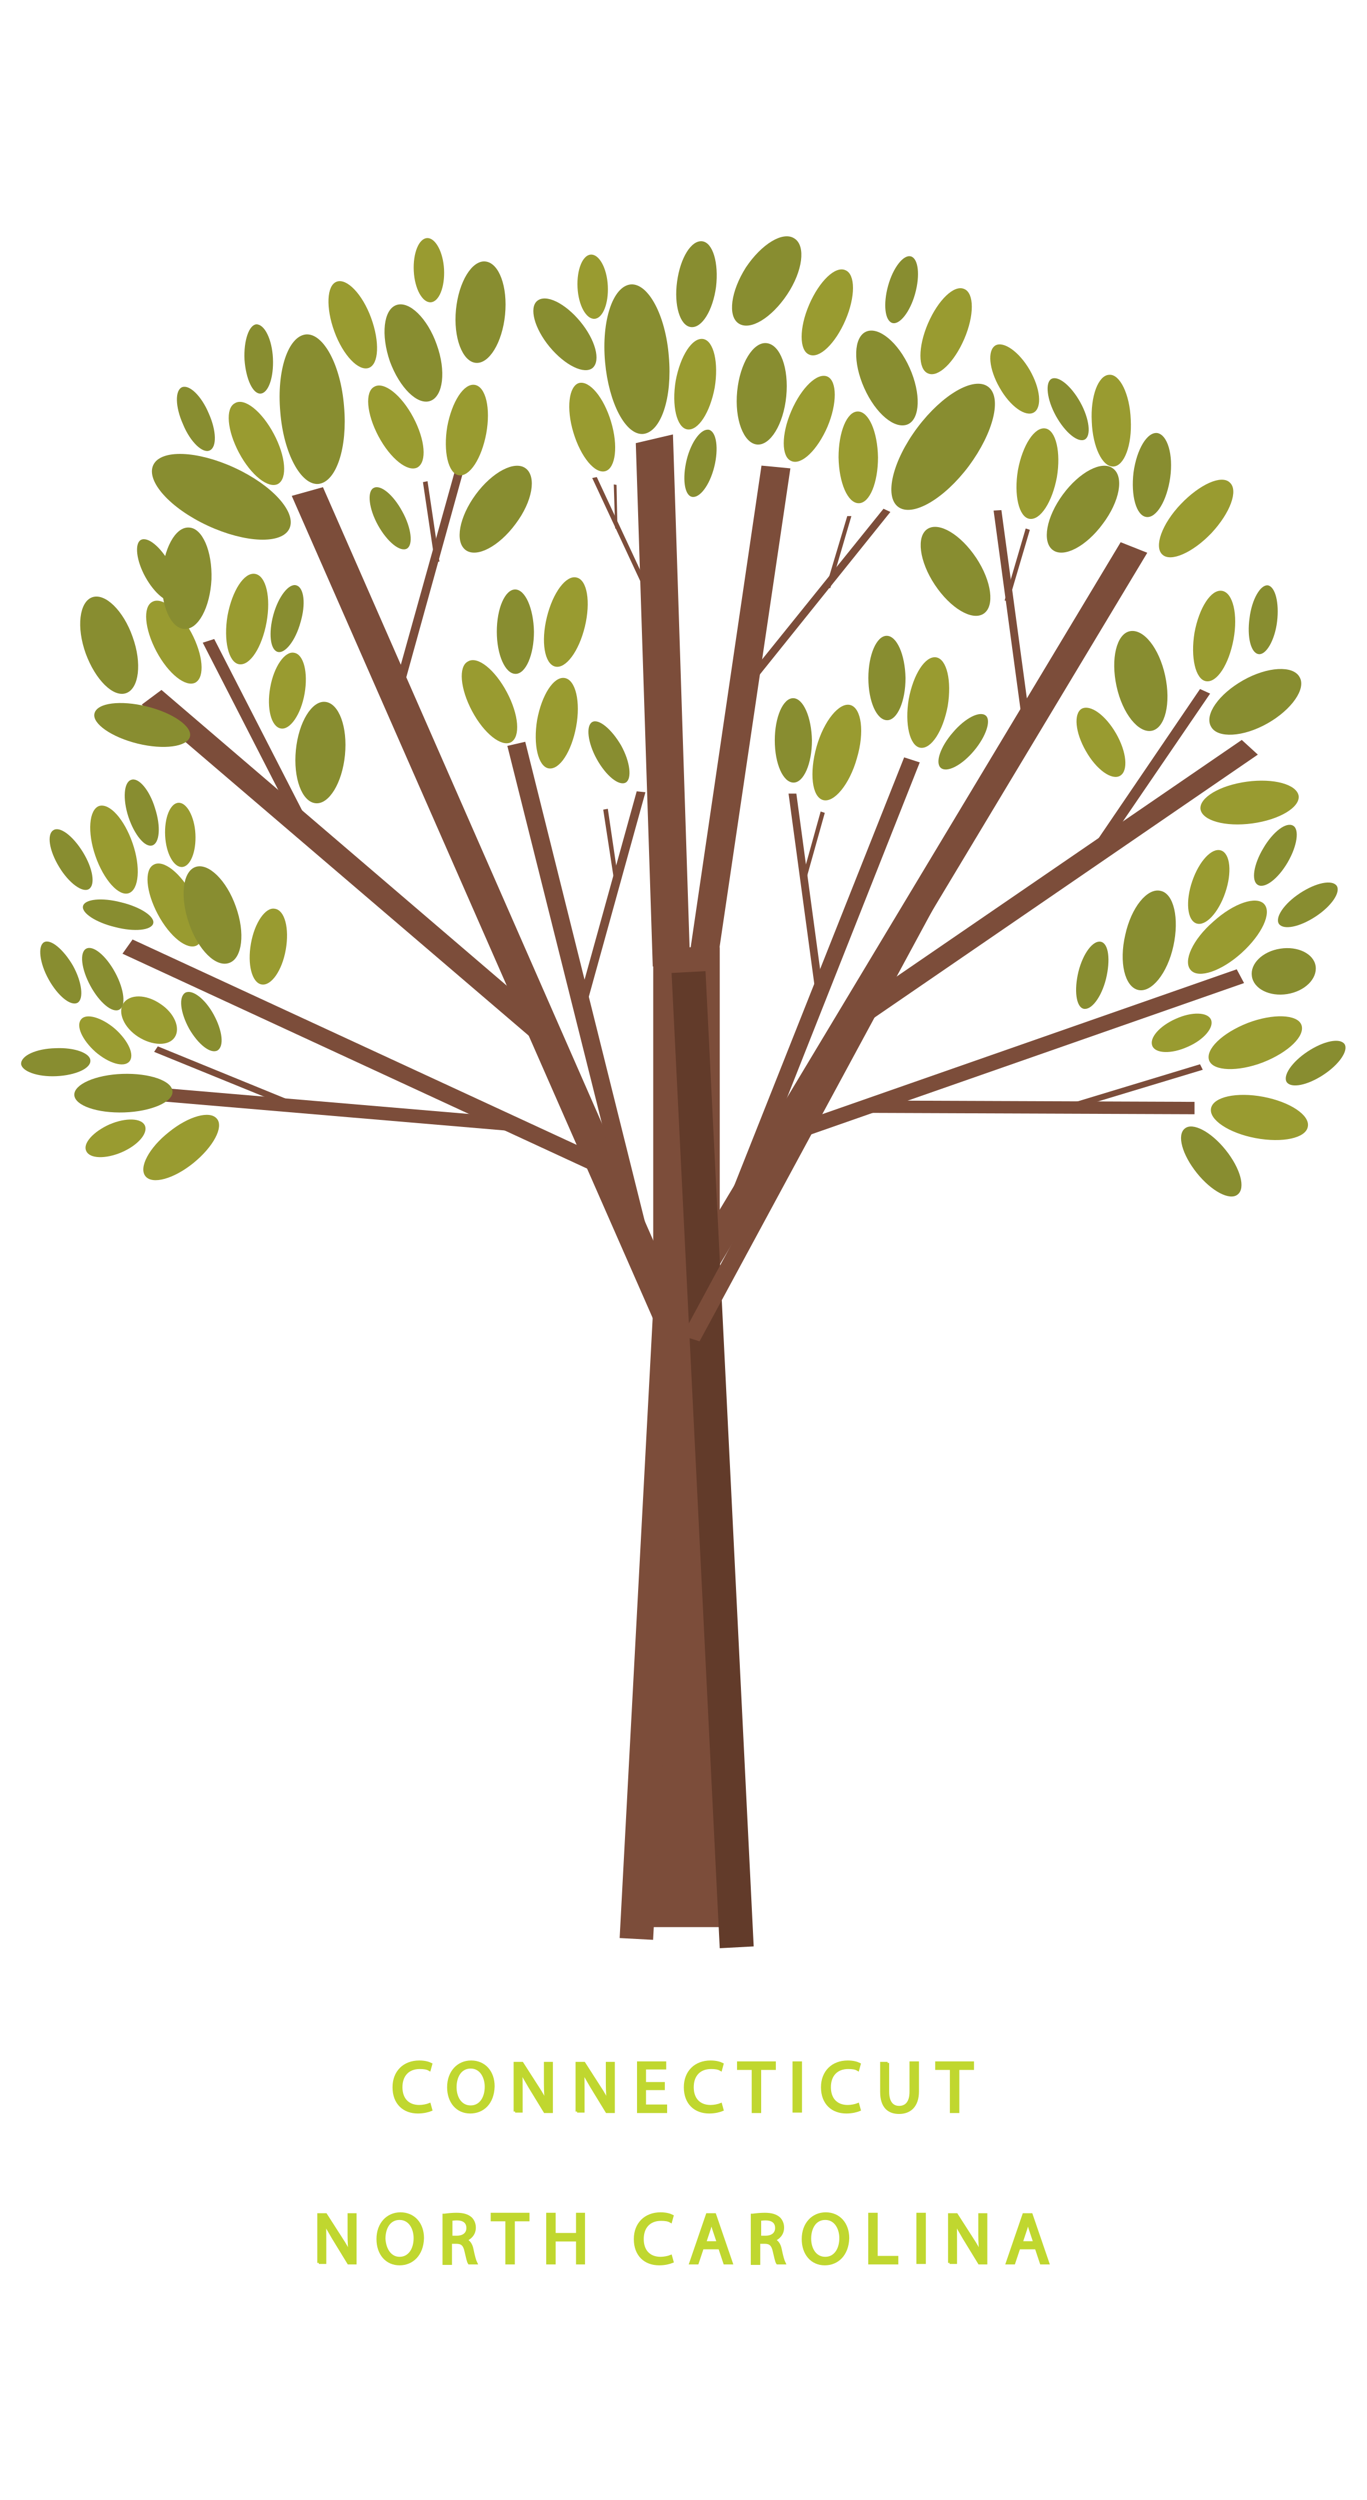 <?xml version="1.0" encoding="UTF-8"?> <!-- Generator: Adobe Illustrator 24.2.1, SVG Export Plug-In . SVG Version: 6.00 Build 0) --> <svg xmlns="http://www.w3.org/2000/svg" xmlns:xlink="http://www.w3.org/1999/xlink" version="1.1" id="Layer_1" x="0px" y="0px" viewBox="0 0 298 545" style="enable-background:new 0 0 298 545;" xml:space="preserve"> <style type="text/css"> .st0{fill:#C0D72F;stroke:#C0D72F;stroke-width:0.662;} .st1{fill-rule:evenodd;clip-rule:evenodd;fill:#7C4D3A;} .st2{fill-rule:evenodd;clip-rule:evenodd;fill:#623B2A;} .st3{fill:#999B30;} .st4{fill:#888D30;} .st5{display:none;fill:#FFFFFF;} </style> <g id="NC_1_"> <image style="overflow:visible;opacity:0.75;" width="166" height="18" transform="matrix(1 0 0 1 67 480)"> </image> <g> <g> <path class="st0" d="M69.5,493.3v-10.5H71l3.4,5.3c0.8,1.2,1.4,2.3,1.9,3.4l0,0c-0.1-1.4-0.2-2.7-0.2-4.3v-4.4h1.3v10.5h-1.4 l-3.3-5.4c-0.7-1.2-1.4-2.4-2-3.5l0,0c0.1,1.3,0.1,2.6,0.1,4.3v4.5H69.5z"></path> <path class="st0" d="M87.1,493.5c-2.8,0-4.7-2.2-4.7-5.4c0-3.3,2.1-5.5,4.9-5.5c2.9,0,4.8,2.2,4.8,5.3 C92,491.5,89.8,493.5,87.1,493.5L87.1,493.5z M87.1,492.3c2.2,0,3.4-2,3.4-4.4c0-2.1-1.1-4.3-3.4-4.3c-2.3,0-3.4,2.1-3.4,4.4 C83.8,490.3,85,492.3,87.1,492.3L87.1,492.3z"></path> <path class="st0" d="M96.9,482.9c0.7-0.1,1.7-0.2,2.6-0.2c1.5,0,2.4,0.3,3.1,0.9c0.5,0.5,0.8,1.2,0.8,2c0,1.4-0.9,2.3-2,2.7v0 c0.8,0.3,1.3,1,1.5,2.1c0.3,1.5,0.6,2.5,0.8,2.9h-1.4c-0.2-0.3-0.4-1.2-0.7-2.5c-0.3-1.5-0.9-2-2.1-2h-1.3v4.6h-1.4V482.9z M98.2,487.7h1.4c1.5,0,2.4-0.8,2.4-2c0-1.4-1-2-2.4-2c-0.7,0-1.1,0.1-1.3,0.1V487.7z"></path> <polygon class="st0" points="110.5,483.9 107.3,483.9 107.3,482.7 115.1,482.7 115.1,483.9 111.9,483.9 111.9,493.3 110.5,493.3 "></polygon> <polygon class="st0" points="120.8,482.7 120.8,487.1 125.9,487.1 125.9,482.7 127.2,482.7 127.2,493.3 125.9,493.3 125.9,488.3 120.8,488.3 120.8,493.3 119.4,493.3 119.4,482.7 "></polygon> <path class="st0" d="M146.5,493c-0.5,0.2-1.5,0.5-2.8,0.5c-3,0-5.2-1.9-5.2-5.4c0-3.3,2.2-5.5,5.5-5.5c1.3,0,2.1,0.3,2.5,0.5 l-0.3,1.1c-0.5-0.3-1.2-0.4-2.1-0.4c-2.5,0-4.1,1.6-4.1,4.3c0,2.6,1.5,4.2,4,4.2c0.8,0,1.7-0.2,2.2-0.4L146.5,493z"></path> <path class="st0" d="M153.1,490l-1.1,3.3h-1.4l3.6-10.5h1.6l3.6,10.5H158l-1.1-3.3H153.1z M156.6,488.9l-1-3 c-0.2-0.7-0.4-1.3-0.5-1.9h0c-0.1,0.6-0.3,1.3-0.5,1.9l-1,3H156.6z"></path> <path class="st0" d="M164.1,482.9c0.7-0.1,1.7-0.2,2.6-0.2c1.5,0,2.4,0.3,3.1,0.9c0.5,0.5,0.8,1.2,0.8,2c0,1.4-0.9,2.3-2,2.7v0 c0.8,0.3,1.3,1,1.5,2.1c0.3,1.5,0.6,2.5,0.8,2.9h-1.4c-0.2-0.3-0.4-1.2-0.7-2.5c-0.3-1.5-0.9-2-2.1-2h-1.3v4.6h-1.4V482.9z M165.5,487.7h1.4c1.5,0,2.4-0.8,2.4-2c0-1.4-1-2-2.4-2c-0.7,0-1.1,0.1-1.3,0.1V487.7z"></path> <path class="st0" d="M179.8,493.5c-2.8,0-4.7-2.2-4.7-5.4c0-3.3,2.1-5.5,4.9-5.5c2.9,0,4.8,2.2,4.8,5.3 C184.7,491.5,182.5,493.5,179.8,493.5L179.8,493.5z M179.9,492.3c2.2,0,3.4-2,3.4-4.4c0-2.1-1.1-4.3-3.4-4.3 c-2.3,0-3.4,2.1-3.4,4.4C176.5,490.3,177.7,492.3,179.9,492.3L179.9,492.3z"></path> <polygon class="st0" points="189.6,482.7 191,482.7 191,492.1 195.5,492.1 195.5,493.3 189.6,493.3 "></polygon> <rect x="200.1" y="482.7" class="st0" width="1.4" height="10.5"></rect> <path class="st0" d="M207,493.3v-10.5h1.5l3.4,5.3c0.8,1.2,1.4,2.3,1.9,3.4l0,0c-0.1-1.4-0.2-2.7-0.2-4.3v-4.4h1.3v10.5h-1.4 l-3.3-5.4c-0.7-1.2-1.4-2.4-2-3.5l0,0c0.1,1.3,0.1,2.6,0.1,4.3v4.5H207z"></path> <path class="st0" d="M222.1,490l-1.1,3.3h-1.4l3.6-10.5h1.6l3.6,10.5H227l-1.1-3.3H222.1z M225.6,488.9l-1-3 c-0.2-0.7-0.4-1.3-0.5-1.9h0c-0.1,0.6-0.3,1.3-0.5,1.9l-1,3H225.6z"></path> </g> </g> </g> <g id="CT_1_"> <image style="overflow:visible;opacity:0.75;" width="134" height="18" transform="matrix(1 0 0 1 83 447)"> </image> <g> <g> <path class="st0" d="M93.9,459.9c-0.5,0.2-1.5,0.5-2.8,0.5c-3,0-5.2-1.9-5.2-5.4c0-3.3,2.2-5.5,5.5-5.5c1.3,0,2.1,0.3,2.5,0.5 l-0.3,1.1c-0.5-0.3-1.2-0.4-2.1-0.4c-2.5,0-4.1,1.6-4.1,4.3c0,2.6,1.5,4.2,4,4.2c0.8,0,1.7-0.2,2.2-0.4L93.9,459.9z"></path> <path class="st0" d="M102.5,460.4c-2.8,0-4.7-2.2-4.7-5.4c0-3.3,2.1-5.5,4.9-5.5c2.9,0,4.8,2.2,4.8,5.3 C107.4,458.5,105.2,460.4,102.5,460.4L102.5,460.4z M102.6,459.3c2.2,0,3.4-2,3.4-4.4c0-2.1-1.1-4.3-3.4-4.3 c-2.3,0-3.4,2.1-3.4,4.4C99.2,457.3,100.4,459.3,102.6,459.3L102.6,459.3z"></path> <path class="st0" d="M112.3,460.3v-10.5h1.5l3.4,5.3c0.8,1.2,1.4,2.3,1.9,3.4l0,0c-0.1-1.4-0.2-2.7-0.2-4.3v-4.4h1.3v10.5h-1.4 l-3.3-5.4c-0.7-1.2-1.4-2.4-2-3.5l0,0c0.1,1.3,0.1,2.6,0.1,4.3v4.5H112.3z"></path> <path class="st0" d="M125.8,460.3v-10.5h1.5l3.4,5.3c0.8,1.2,1.4,2.3,1.9,3.4l0,0c-0.1-1.4-0.2-2.7-0.2-4.3v-4.4h1.3v10.5h-1.4 l-3.3-5.4c-0.7-1.2-1.4-2.4-2-3.5l0,0c0.1,1.3,0.1,2.6,0.1,4.3v4.5H125.8z"></path> <polygon class="st0" points="144.6,455.3 140.5,455.3 140.5,459.1 145.1,459.1 145.1,460.3 139.2,460.3 139.2,449.7 144.9,449.7 144.9,450.8 140.5,450.8 140.5,454.2 144.6,454.2 "></polygon> <path class="st0" d="M157.4,459.9c-0.5,0.2-1.5,0.5-2.8,0.5c-3,0-5.2-1.9-5.2-5.4c0-3.3,2.2-5.5,5.5-5.5c1.3,0,2.1,0.3,2.5,0.5 l-0.3,1.1c-0.5-0.3-1.2-0.4-2.1-0.4c-2.5,0-4.1,1.6-4.1,4.3c0,2.6,1.5,4.2,4,4.2c0.8,0,1.7-0.2,2.2-0.4L157.4,459.9z"></path> <polygon class="st0" points="164.2,450.9 161,450.9 161,449.7 168.8,449.7 168.8,450.9 165.6,450.9 165.6,460.3 164.2,460.3 "></polygon> <rect x="173.1" y="449.7" class="st0" width="1.4" height="10.5"></rect> <path class="st0" d="M187.3,459.9c-0.5,0.2-1.5,0.5-2.8,0.5c-3,0-5.2-1.9-5.2-5.4c0-3.3,2.2-5.5,5.5-5.5c1.3,0,2.1,0.3,2.5,0.5 l-0.3,1.1c-0.5-0.3-1.2-0.4-2.1-0.4c-2.5,0-4.1,1.6-4.1,4.3c0,2.6,1.5,4.2,4,4.2c0.8,0,1.7-0.2,2.2-0.4L187.3,459.9z"></path> <path class="st0" d="M193.5,449.7v6.3c0,2.3,1,3.4,2.5,3.4c1.5,0,2.6-1,2.6-3.4v-6.3h1.4v6.2c0,3.2-1.7,4.6-4,4.6 c-2.2,0-3.8-1.2-3.8-4.5v-6.2H193.5z"></path> <polygon class="st0" points="207.4,450.9 204.2,450.9 204.2,449.7 212,449.7 212,450.9 208.8,450.9 208.8,460.3 207.4,460.3 "></polygon> </g> </g> </g> <g> <g id="tree_1_"> <g> <rect x="142.4" y="206.5" class="st1" width="14.5" height="213.6"></rect> <polygon class="st1" points="153.1,294.8 146.4,296.7 63.6,108.1 70.4,106.2 "></polygon> <polygon class="st1" points="120.2,223.2 116,226.4 30.9,153.6 35.2,150.4 "></polygon> <polygon class="st1" points="69,182.8 66.5,183.6 44.2,140.1 46.7,139.3 "></polygon> <polygon class="st1" points="137.6,270.4 141.4,269.6 114.5,161.7 110.6,162.6 "></polygon> <polygon class="st1" points="125.4,220.9 127.3,221.1 140.7,172.7 138.8,172.5 "></polygon> <polygon class="st1" points="134,192.8 134.9,192.6 132.5,176.3 131.5,176.5 "></polygon> <polygon class="st1" points="132.9,252.9 130.7,256 26.7,207.9 28.9,204.8 "></polygon> <polygon class="st1" points="111.2,243.6 110.8,246.5 34.2,240 34.5,237.1 "></polygon> <polygon class="st1" points="66.7,241.3 66,242.5 33.6,229.3 34.4,228.1 "></polygon> <polygon class="st1" points="86.1,149.5 88,149.7 101.4,101.3 99.6,101.1 "></polygon> <polygon class="st1" points="94.8,122.6 95.8,122.4 93.2,104.9 92.2,105.1 "></polygon> <polygon class="st1" points="145.3,283 151.1,285.3 250.1,120.5 244.3,118.2 "></polygon> <polygon class="st1" points="184.2,220.6 187.6,223.9 274.2,164.5 270.7,161.3 "></polygon> <polygon class="st1" points="235.9,188 238,189 263.8,151.2 261.6,150.2 "></polygon> <polygon class="st1" points="162.5,262.2 159,261.1 197.1,165.1 200.5,166.2 "></polygon> <polygon class="st1" points="179.7,218.1 178,218.1 171.9,173 173.6,173 "></polygon> <polygon class="st1" points="175.6,192.2 174.7,192 178.9,176.9 179.8,177.2 "></polygon> <polygon class="st1" points="168.9,246.5 170.5,249.5 271.2,214.3 269.6,211.3 "></polygon> <polygon class="st1" points="189.8,239.9 189.8,242.6 260.4,242.9 260.4,240.2 "></polygon> <polygon class="st1" points="230.6,241.4 231.1,242.6 262.2,233.2 261.6,232 "></polygon> <polygon class="st1" points="224.4,156.3 222.7,156.4 216.6,111.3 218.3,111.2 "></polygon> <polygon class="st1" points="219.9,131.1 219,130.9 223.6,115.2 224.5,115.5 "></polygon> <polygon class="st1" points="172.3,102.1 166,101.5 150.2,209 156.4,209.6 "></polygon> <polygon class="st1" points="138.6,96.6 146.7,94.7 150.4,208.8 142.3,210.7 "></polygon> <polygon class="st1" points="161.9,149 163.5,149.7 194.1,111.6 192.6,110.9 "></polygon> <polygon class="st1" points="180,128.2 181,128.2 185.6,112.5 184.7,112.5 "></polygon> <polygon class="st1" points="141.8,129.1 140.8,129.3 129.1,104.2 130.1,104 "></polygon> <polygon class="st1" points="134.6,115.2 134.1,115.2 133.8,105.6 134.4,105.7 "></polygon> <rect x="43.7" y="319.1" transform="matrix(5.321808e-02 -0.999 0.999 5.321808e-02 -186.027 449.157)" class="st1" width="200.4" height="7.3"></rect> <polygon class="st2" points="156.9,424.7 164.3,424.3 153.8,211.7 146.4,212.1 "></polygon> <polygon class="st1" points="148.7,291.2 152.5,292.4 212.1,182.1 208.2,180.9 "></polygon> </g> <g> <path class="st3" d="M106,94.5c-1,5.4-3.6,9.5-6,9.1c-2.3-0.4-3.4-5.2-2.5-10.6c1-5.4,3.6-9.5,6-9.1C105.9,84.3,107,89,106,94.5"></path> <path class="st3" d="M155.8,84.5c-1,5.4-3.6,9.5-6,9.1c-2.3-0.4-3.4-5.2-2.5-10.6c1-5.4,3.6-9.5,6-9.1 C155.6,74.3,156.7,79.1,155.8,84.5"></path> <path class="st3" d="M133.2,91.9c1.6,5.3,1,10.1-1.2,10.8c-2.3,0.7-5.4-3.1-7-8.4c-1.6-5.3-1-10.1,1.2-10.8 C128.5,82.9,131.6,86.6,133.2,91.9"></path> <path class="st3" d="M180.4,93c-2.2,5.1-5.7,8.5-7.9,7.5c-2.2-0.9-2.2-5.8,0-10.9c2.2-5.1,5.7-8.5,7.9-7.5 C182.5,83.1,182.5,88,180.4,93"></path> <path class="st3" d="M206.6,153.9c-1,5.4-3.6,9.5-6,9.1c-2.3-0.4-3.4-5.2-2.5-10.6c1-5.4,3.6-9.5,6-9.1 C206.4,143.7,207.5,148.4,206.6,153.9"></path> <path class="st3" d="M125.6,158.4c-1,5.4-3.6,9.5-6,9.1c-2.3-0.4-3.4-5.2-2.5-10.6c1-5.4,3.6-9.5,6-9.1 C125.5,148.2,126.6,153,125.6,158.4"></path> <path class="st3" d="M58.1,135.7c-1,5.4-3.6,9.5-6,9.1c-2.3-0.4-3.4-5.2-2.5-10.6c1-5.4,3.6-9.5,6-9.1 C58,125.5,59.1,130.2,58.1,135.7"></path> <path class="st3" d="M230.4,104c-1,5.4-3.6,9.5-6,9.1c-2.3-0.4-3.4-5.2-2.5-10.6c1-5.4,3.6-9.5,6-9.1 C230.2,93.8,231.3,98.6,230.4,104"></path> <path class="st3" d="M268.9,139.4c-1,5.4-3.6,9.5-6,9.1c-2.3-0.4-3.4-5.2-2.5-10.6c1-5.4,3.6-9.5,6-9.1 C268.8,129.2,269.9,134,268.9,139.4"></path> <path class="st3" d="M42,195.2c2.6,4.9,3,9.7,0.9,10.9c-2.1,1.1-5.9-1.9-8.5-6.8c-2.6-4.9-3-9.7-0.9-10.8 C35.6,187.3,39.4,190.3,42,195.2"></path> <path class="st3" d="M41.7,137.9c2.6,4.9,3,9.7,0.9,10.9c-2.1,1.1-5.9-1.9-8.5-6.8c-2.6-4.9-3-9.7-0.9-10.8 C35.3,130,39.1,133.1,41.7,137.9"></path> <path class="st3" d="M90.1,91c2.6,4.9,3,9.7,0.9,10.9c-2.1,1.1-5.9-1.9-8.5-6.8c-2.6-4.9-3-9.7-0.9-10.8 C83.7,83.1,87.5,86.1,90.1,91"></path> <path class="st3" d="M59.7,94.6c2.6,4.9,3,9.7,0.9,10.9c-2.1,1.1-5.9-1.9-8.5-6.8c-2.6-4.9-3-9.7-0.9-10.8 C53.3,86.6,57.1,89.7,59.7,94.6"></path> <path class="st3" d="M110.5,150.9c2.6,4.9,3,9.7,0.9,10.9c-2.1,1.1-5.9-1.9-8.5-6.8c-2.6-4.9-3-9.7-0.9-10.8 C104.1,142.9,107.9,146,110.5,150.9"></path> <path class="st3" d="M34.9,218.8c3.1,2,4.5,5.3,3.2,7.3c-1.3,2-4.9,1.9-8-0.1c-3.1-2-4.5-5.3-3.2-7.3 C28.3,216.7,31.8,216.7,34.9,218.8"></path> <path class="st3" d="M36.8,246.8c4.3-3.5,9-4.8,10.5-2.9c1.5,1.8-0.8,6.1-5.1,9.6c-4.3,3.5-9,4.8-10.5,2.9 C30.2,254.5,32.5,250.2,36.8,246.8"></path> <path class="st3" d="M271.8,170.4c5.9-0.8,10.9,0.6,11.3,3.1c0.3,2.5-4.2,5.2-10.1,6c-5.9,0.8-10.9-0.6-11.3-3.1 C261.4,173.9,265.9,171.2,271.8,170.4"></path> <path class="st3" d="M264.5,200.9c4.4-4,9.4-5.7,11.1-3.8c1.7,1.9-0.5,6.6-4.9,10.6c-4.4,4-9.4,5.7-11.1,3.8 C257.8,209.6,260,204.8,264.5,200.9"></path> <path class="st3" d="M178,162.8c1.6-5.7,5-9.8,7.4-9.1c2.4,0.7,3.1,5.9,1.4,11.6c-1.6,5.7-5,9.8-7.4,9.1 C177,173.7,176.4,168.5,178,162.8"></path> <path class="st3" d="M275.3,231.6c-5.5,2.1-10.8,1.9-11.7-0.4c-0.9-2.4,2.8-6,8.4-8.2c5.5-2.1,10.8-1.9,11.7,0.4 C284.6,225.8,280.9,229.4,275.3,231.6"></path> <path class="st3" d="M273.7,248.1c-5.8-1.1-10.2-4-9.7-6.5c0.5-2.5,5.6-3.6,11.4-2.5c5.8,1.1,10.2,4,9.7,6.5 C284.7,248.1,279.6,249.2,273.7,248.1"></path> <path class="st3" d="M264.1,116.2c-4.1,4.3-8.9,6.4-10.7,4.7c-1.9-1.7-0.1-6.7,4-11c4.1-4.3,8.9-6.5,10.7-4.7 C270,106.9,268.2,111.8,264.1,116.2"></path> <path class="st4" d="M45.3,114.6c-8.2-3.8-13.5-9.7-11.9-13.2c1.6-3.5,9.6-3.2,17.8,0.6c8.2,3.8,13.5,9.7,11.9,13.2 C61.5,118.7,53.5,118.4,45.3,114.6"></path> <path class="st4" d="M61.1,89.8c-0.8-9,1.7-16.5,5.6-16.9c3.8-0.3,7.6,6.7,8.3,15.7c0.8,9-1.7,16.5-5.6,16.9 C65.6,105.8,61.8,98.8,61.1,89.8"></path> <path class="st4" d="M131.9,78.9c-0.8-9,1.7-16.5,5.6-16.9c3.8-0.3,7.6,6.7,8.3,15.7c0.8,9-1.7,16.5-5.6,16.9 C136.4,94.9,132.7,87.9,131.9,78.9"></path> <path class="st4" d="M200,93.2c5.4-7.2,12.3-11.2,15.4-8.9c3.1,2.3,1.2,10-4.2,17.3c-5.4,7.2-12.3,11.2-15.4,8.9 C192.7,108.2,194.6,100.4,200,93.2"></path> <path class="st4" d="M30,162.1c-5.7-1.4-10-4.4-9.4-6.6c0.6-2.3,5.7-2.9,11.4-1.5c5.7,1.4,10,4.4,9.4,6.6 C40.8,162.8,35.7,163.5,30,162.1"></path> <path class="st4" d="M25.1,202.1c-4.2-1-7.4-3.1-7-4.6c0.4-1.5,4.1-1.9,8.3-0.8c4.2,1,7.4,3.1,7,4.6 C33,202.8,29.3,203.2,25.1,202.1"></path> <path class="st4" d="M27.1,242.5c-5.9,0.2-10.8-1.5-10.9-3.8c-0.1-2.3,4.6-4.4,10.5-4.6c5.9-0.2,10.8,1.5,10.9,3.8 C37.8,240.2,33,242.3,27.1,242.5"></path> <path class="st4" d="M276.3,157.7c-5.3,3-10.9,3.3-12.3,0.7c-1.5-2.6,1.7-7.1,7-10.1c5.3-3,10.9-3.3,12.3-0.7 C284.8,150.1,281.6,154.7,276.3,157.7"></path> <path class="st4" d="M280.6,216.7c-3.8,0.6-7.3-1.1-7.7-3.9c-0.4-2.7,2.3-5.4,6.2-6c3.8-0.6,7.3,1.1,7.7,3.8 C287.2,213.4,284.4,216.1,280.6,216.7"></path> <path class="st4" d="M255.8,206.2c-1.3,6-4.8,10.3-7.7,9.6c-2.9-0.7-4.2-6-2.8-12c1.3-6,4.8-10.3,7.7-9.6 C255.9,194.8,257.1,200.2,255.8,206.2"></path> <path class="st4" d="M46.1,126.3c-0.3,6.1-2.9,11-5.9,10.8c-3-0.1-5.2-5.2-4.9-11.3c0.3-6.1,2.9-11,5.9-10.8 C44.1,115.1,46.3,120.1,46.1,126.3"></path> <path class="st4" d="M112.4,114.2c-3.6,4.9-8.5,7.5-10.9,5.7c-2.4-1.8-1.4-7.2,2.2-12.1c3.6-4.9,8.5-7.5,10.9-5.7 C117,103.9,116.1,109.3,112.4,114.2"></path> <path class="st4" d="M240.4,114.2c-3.6,4.9-8.5,7.5-10.9,5.7c-2.4-1.8-1.4-7.2,2.2-12.1c3.6-4.9,8.5-7.5,10.9-5.7 C245.1,103.9,244.1,109.3,240.4,114.2"></path> <path class="st4" d="M212.8,121.6c3.4,5.1,4.1,10.6,1.6,12.2c-2.5,1.6-7.2-1.2-10.6-6.3c-3.4-5.1-4.1-10.6-1.6-12.2 C204.7,113.7,209.4,116.5,212.8,121.6"></path> <path class="st4" d="M41.2,201.3c-2-5.8-1.4-11.3,1.4-12.3c2.8-1,6.8,2.9,8.8,8.6c2.1,5.8,1.4,11.3-1.4,12.3 C47.1,211,43.2,207.1,41.2,201.3"></path> <path class="st4" d="M254,147.3c1.3,6,0,11.4-2.9,12c-2.9,0.6-6.4-3.7-7.7-9.7c-1.3-6,0-11.4,2.9-12 C249.3,137,252.7,141.3,254,147.3"></path> <path class="st4" d="M18.7,142.5c-2.1-5.8-1.4-11.3,1.4-12.3c2.8-1,6.8,2.9,8.8,8.6c2.1,5.8,1.4,11.3-1.4,12.3 C24.7,152.1,20.8,148.2,18.7,142.5"></path> <path class="st4" d="M85,78.8C83,73,83.6,67.5,86.4,66.5c2.8-1,6.8,2.9,8.8,8.6c2.1,5.8,1.4,11.3-1.4,12.3 C91,88.4,87.1,84.5,85,78.8"></path> <path class="st4" d="M160.7,85.3c0.6-6.1,3.5-10.8,6.4-10.5c3,0.3,4.9,5.5,4.3,11.6c-0.6,6.1-3.5,10.8-6.4,10.5 C162.1,96.6,160.1,91.4,160.7,85.3"></path> <path class="st4" d="M108.3,137.7c0-5.1,1.8-9.2,4-9.2c2.2,0,4,4.1,4.1,9.2c0,5.1-1.8,9.2-4,9.2 C110.1,146.9,108.3,142.7,108.3,137.7"></path> <path class="st4" d="M168.9,161.4c0-5.1,1.8-9.2,4-9.2c2.2,0,4,4.1,4.1,9.2c0,5.1-1.8,9.2-4,9.2 C170.7,170.6,168.9,166.5,168.9,161.4"></path> <path class="st4" d="M189.3,147.8c0-5.1,1.8-9.2,4-9.2c2.2,0,4,4.1,4.1,9.2c0,5.1-1.8,9.2-4,9.2 C191.1,157,189.3,152.9,189.3,147.8"></path> <path class="st4" d="M267.2,250.7c3.2,4,4.4,8.3,2.6,9.7c-1.7,1.4-5.7-0.7-8.9-4.7c-3.2-4-4.4-8.3-2.6-9.7 C260,244.6,264,246.7,267.2,250.7"></path> <path class="st4" d="M255.1,104.1c-0.7,5-3,8.9-5.2,8.6c-2.2-0.3-3.4-4.6-2.8-9.7c0.7-5.1,3-8.9,5.2-8.6 C254.5,94.8,255.8,99.1,255.1,104.1"></path> <path class="st4" d="M278.4,135.5c-0.5,4.1-2.4,7.3-4,7.1c-1.7-0.2-2.6-3.7-2-7.9c0.5-4.1,2.4-7.3,4-7.1 C278,127.9,278.9,131.4,278.4,135.5"></path> <path class="st4" d="M59.5,78.1c0.2,4.2-1,7.6-2.7,7.7c-1.7,0.1-3.2-3.2-3.5-7.4c-0.2-4.2,1-7.6,2.6-7.7 C57.7,70.7,59.3,74,59.5,78.1"></path> <path class="st4" d="M45.5,90.1c1.7,3.8,1.8,7.4,0.2,8.1c-1.5,0.7-4.2-1.8-5.8-5.7c-1.7-3.8-1.8-7.4-0.2-8.1 C41.3,83.8,43.9,86.3,45.5,90.1"></path> <path class="st4" d="M156.1,62.5c-0.7,5.2-3.1,9.1-5.5,8.8c-2.4-0.3-3.7-4.8-3-9.9c0.7-5.2,3.1-9.1,5.5-8.8 C155.4,52.9,156.7,57.3,156.1,62.5"></path> <path class="st4" d="M126.5,70.1c3.3,4,4.5,8.5,2.7,10.1c-1.8,1.5-6-0.5-9.4-4.6c-3.3-4-4.5-8.5-2.7-10 C119,64,123.2,66.1,126.5,70.1"></path> <path class="st3" d="M127.5,136.6c-1.3,5.4-4.2,9.3-6.5,8.7c-2.3-0.6-3.1-5.4-1.8-10.7c1.3-5.4,4.2-9.3,6.5-8.7 C128,126.4,128.8,131.2,127.5,136.6"></path> <path class="st3" d="M28.9,183.8c1.8,5.2,1.4,10.1-0.8,10.9c-2.2,0.8-5.5-2.9-7.3-8.1c-1.8-5.2-1.4-10.1,0.8-10.9 C23.9,175,27.1,178.6,28.9,183.8"></path> <path class="st3" d="M191.4,99.7c0,5.5-1.8,10-4.2,10c-2.4,0-4.3-4.4-4.4-10c0-5.5,1.8-10,4.2-10 C189.4,89.7,191.3,94.1,191.4,99.7"></path> <path class="st4" d="M188.4,84.6c-2.5-5.6-2.3-11.1,0.4-12.3c2.7-1.2,7,2.3,9.5,7.9c2.5,5.6,2.3,11.1-0.4,12.3 C195.1,93.7,190.9,90.2,188.4,84.6"></path> <path class="st4" d="M64.5,163.5c0.6-6.1,3.5-10.8,6.4-10.5c3,0.3,4.9,5.5,4.3,11.6c-0.6,6.1-3.5,10.8-6.4,10.5 C65.8,174.8,63.9,169.6,64.5,163.5"></path> <path class="st4" d="M99.4,67.5c0.6-6.1,3.5-10.8,6.4-10.5c3,0.3,4.9,5.5,4.3,11.6c-0.6,6.1-3.5,10.8-6.4,10.5 C100.8,78.8,98.8,73.6,99.4,67.5"></path> <path class="st4" d="M162.6,58.3c3.4-5.1,8.1-8,10.6-6.3c2.5,1.6,1.8,7.1-1.6,12.2c-3.4,5.1-8.1,8-10.6,6.3 C158.6,68.9,159.3,63.5,162.6,58.3"></path> <path class="st3" d="M184.3,69.8c-2.2,5.1-5.7,8.5-7.9,7.5c-2.2-0.9-2.2-5.8,0-10.9c2.2-5.1,5.7-8.5,7.9-7.5 C186.5,59.8,186.5,64.7,184.3,69.8"></path> <path class="st3" d="M210.2,73.9c-2.2,5.1-5.7,8.5-7.9,7.5c-2.2-0.9-2.2-5.8,0-10.9c2.2-5.1,5.7-8.5,7.9-7.5 C212.4,63.9,212.4,68.8,210.2,73.9"></path> <path class="st3" d="M246.5,91.5c0.3,5.5-1.4,10.1-3.8,10.2c-2.4,0.1-4.5-4.3-4.7-9.8c-0.3-5.5,1.4-10.1,3.8-10.2 C244.1,81.5,246.3,85.9,246.5,91.5"></path> <path class="st3" d="M80.9,69.3c1.9,5.2,1.7,10.1-0.5,10.9c-2.2,0.8-5.6-2.7-7.5-7.9c-1.9-5.2-1.7-10.1,0.5-10.9 C75.6,60.6,79,64.1,80.9,69.3"></path> <path class="st3" d="M96.8,58.7c0.2,3.9-1.1,7.1-2.9,7.2c-1.8,0.1-3.5-2.9-3.7-6.8c-0.2-3.9,1.1-7.1,2.9-7.2 C94.9,51.8,96.6,54.9,96.8,58.7"></path> <path class="st3" d="M132.5,62.3c0.2,3.9-1.1,7.1-2.9,7.2c-1.8,0.1-3.5-2.9-3.7-6.8c-0.2-3.9,1.1-7.1,2.9-7.2 C130.6,55.4,132.3,58.4,132.5,62.3"></path> <path class="st3" d="M42.6,181.8c0.2,3.9-1.1,7.1-2.9,7.2c-1.8,0.1-3.5-2.9-3.7-6.8c-0.2-3.9,1.1-7.1,2.9-7.2 C40.7,174.9,42.4,178,42.6,181.8"></path> <path class="st3" d="M25.1,224.3c2.9,2.6,4.3,5.7,3.1,7.1c-1.2,1.4-4.5,0.4-7.4-2.1c-2.9-2.6-4.3-5.7-3.1-7.1 C18.8,220.8,22.2,221.8,25.1,224.3"></path> <path class="st3" d="M258.9,228.2c-3.5,1.6-7,1.5-7.7-0.2c-0.7-1.7,1.5-4.3,5.1-5.9c3.5-1.6,7-1.5,7.7,0.2 C264.7,224,262.4,226.7,258.9,228.2"></path> <path class="st4" d="M241.1,213.4c-1,4-3.2,6.9-4.9,6.5c-1.6-0.4-2.1-4-1.1-8.1c1-4,3.2-6.9,4.9-6.5 C241.7,205.7,242.1,209.3,241.1,213.4"></path> <path class="st4" d="M155.7,101.8c-1,4-3.2,6.9-4.9,6.5c-1.6-0.4-2.1-4-1.1-8.1c1-4,3.2-6.9,4.9-6.5 C156.2,94.2,156.7,97.8,155.7,101.8"></path> <path class="st4" d="M87.7,111.5c2,3.6,2.4,7.3,1,8.1c-1.5,0.8-4.3-1.5-6.3-5.1c-2-3.6-2.4-7.3-1-8.1 C82.9,105.5,85.7,107.8,87.7,111.5"></path> <path class="st4" d="M135.4,162.5c2,3.6,2.4,7.3,1,8.1c-1.5,0.8-4.3-1.5-6.3-5.1c-2-3.6-2.4-7.3-1-8.1 C130.5,156.6,133.3,158.9,135.4,162.5"></path> <path class="st4" d="M46.6,221.2c1.9,3.5,2.3,6.9,0.8,7.8c-1.5,0.8-4.2-1.3-6.2-4.8c-1.9-3.5-2.3-6.9-0.8-7.8 C41.9,215.6,44.7,217.7,46.6,221.2"></path> <path class="st4" d="M37,122.8c2,3.6,2.4,7.3,1,8.1c-1.5,0.8-4.3-1.5-6.3-5.1c-2-3.6-2.4-7.3-1-8.1C32.2,116.9,35,119.2,37,122.8 "></path> <path class="st4" d="M235.5,87.7c2,3.6,2.4,7.3,1,8.1c-1.5,0.8-4.3-1.5-6.3-5.1c-2-3.6-2.4-7.3-1-8.1 C230.7,81.8,233.5,84.1,235.5,87.7"></path> <path class="st3" d="M62.3,207c-0.8,4.6-3.2,8-5.3,7.6c-2.1-0.4-3.1-4.4-2.3-8.9c0.8-4.6,3.2-8,5.2-7.6 C62.1,198.4,63.1,202.4,62.3,207"></path> <path class="st3" d="M66.4,151.2c-0.8,4.6-3.2,8-5.2,7.6c-2.1-0.4-3.1-4.4-2.3-8.9c0.8-4.6,3.2-8,5.2-7.6 C66.2,142.6,67.2,146.6,66.4,151.2"></path> <path class="st3" d="M243.3,159.9c2.3,4,2.7,8.1,0.9,9.2c-1.8,1.1-5.2-1.3-7.5-5.4c-2.3-4-2.7-8.1-0.9-9.2 C237.7,153.5,241,155.9,243.3,159.9"></path> <path class="st3" d="M224.5,80.7c2.3,4,2.7,8.1,0.9,9.2c-1.8,1.1-5.2-1.3-7.5-5.4c-2.3-4-2.7-8.1-0.9-9.2 C218.8,74.3,222.2,76.7,224.5,80.7"></path> <path class="st3" d="M267.1,194.6c-1.5,4.4-4.3,7.4-6.3,6.7c-2-0.7-2.4-4.8-0.9-9.2c1.5-4.4,4.3-7.4,6.3-6.7 C268.2,186.1,268.6,190.2,267.1,194.6"></path> <path class="st4" d="M65.5,135.7c-1.1,4-3.4,6.9-5,6.4c-1.6-0.5-2-4.1-0.9-8.1c1.1-4,3.4-6.9,5-6.4 C66.3,128.1,66.7,131.7,65.5,135.7"></path> <path class="st4" d="M212.3,163.7c-2.7,3.2-5.9,4.8-7.2,3.7c-1.3-1.1-0.1-4.6,2.6-7.7c2.7-3.2,5.9-4.8,7.2-3.7 C216.1,157,215,160.5,212.3,163.7"></path> <path class="st4" d="M199.5,64c-1.1,4-3.4,6.9-5,6.4c-1.6-0.5-2-4.1-0.9-8.1c1.1-4,3.4-6.9,5-6.4C200.2,56.4,200.6,60,199.5,64"></path> <path class="st4" d="M33.8,176.2c1.3,4,1,7.6-0.6,8.1c-1.6,0.5-3.9-2.3-5.2-6.2c-1.3-4-1-7.6,0.6-8.1 C30.2,169.4,32.6,172.2,33.8,176.2"></path> <path class="st4" d="M25.1,212c2,3.7,2.4,7.3,0.9,8.1c-1.5,0.8-4.3-1.5-6.3-5.2c-2-3.7-2.4-7.3-0.9-8.1 C20.3,206,23.1,208.3,25.1,212"></path> <path class="st4" d="M15.9,210.5c2,3.6,2.4,7.3,1,8.1c-1.5,0.8-4.3-1.5-6.3-5.1c-2-3.6-2.4-7.3-1-8.1 C11,204.6,13.8,206.9,15.9,210.5"></path> <path class="st4" d="M288.5,234.3c-3.5,2.3-7,3-8,1.6c-0.9-1.4,1.1-4.4,4.6-6.7c3.5-2.3,7-3,8-1.6C294,229,292,232,288.5,234.3"></path> <path class="st4" d="M286.8,199.8c-3.5,2.3-7,3-8,1.6c-0.9-1.4,1.1-4.4,4.6-6.7c3.5-2.3,7-3,8-1.6 C292.3,194.5,290.3,197.5,286.8,199.8"></path> <path class="st4" d="M280.7,188c-2.1,3.6-5,5.8-6.5,4.9c-1.5-0.9-0.9-4.5,1.2-8c2.1-3.6,5-5.8,6.5-4.9 C283.3,180.8,282.8,184.4,280.7,188"></path> <path class="st4" d="M18.1,185.8c2.2,3.6,2.7,7.1,1.3,8c-1.4,0.9-4.4-1.3-6.5-4.8c-2.2-3.6-2.7-7.1-1.3-8 C13,180,15.9,182.2,18.1,185.8"></path> <path class="st4" d="M12.1,228.5c4.2-0.2,7.6,1.1,7.6,2.7c0.1,1.7-3.2,3.2-7.4,3.4c-4.2,0.2-7.6-1.1-7.7-2.7 C4.6,230.1,7.9,228.6,12.1,228.5"></path> <path class="st3" d="M23.9,245.1c3.5-1.5,7-1.4,7.7,0.3c0.7,1.7-1.6,4.3-5.1,5.8c-3.5,1.5-7,1.4-7.7-0.3 C18,249.3,20.3,246.7,23.9,245.1"></path> </g> </g> </g> <rect class="st5" width="298" height="545"></rect> </svg> 